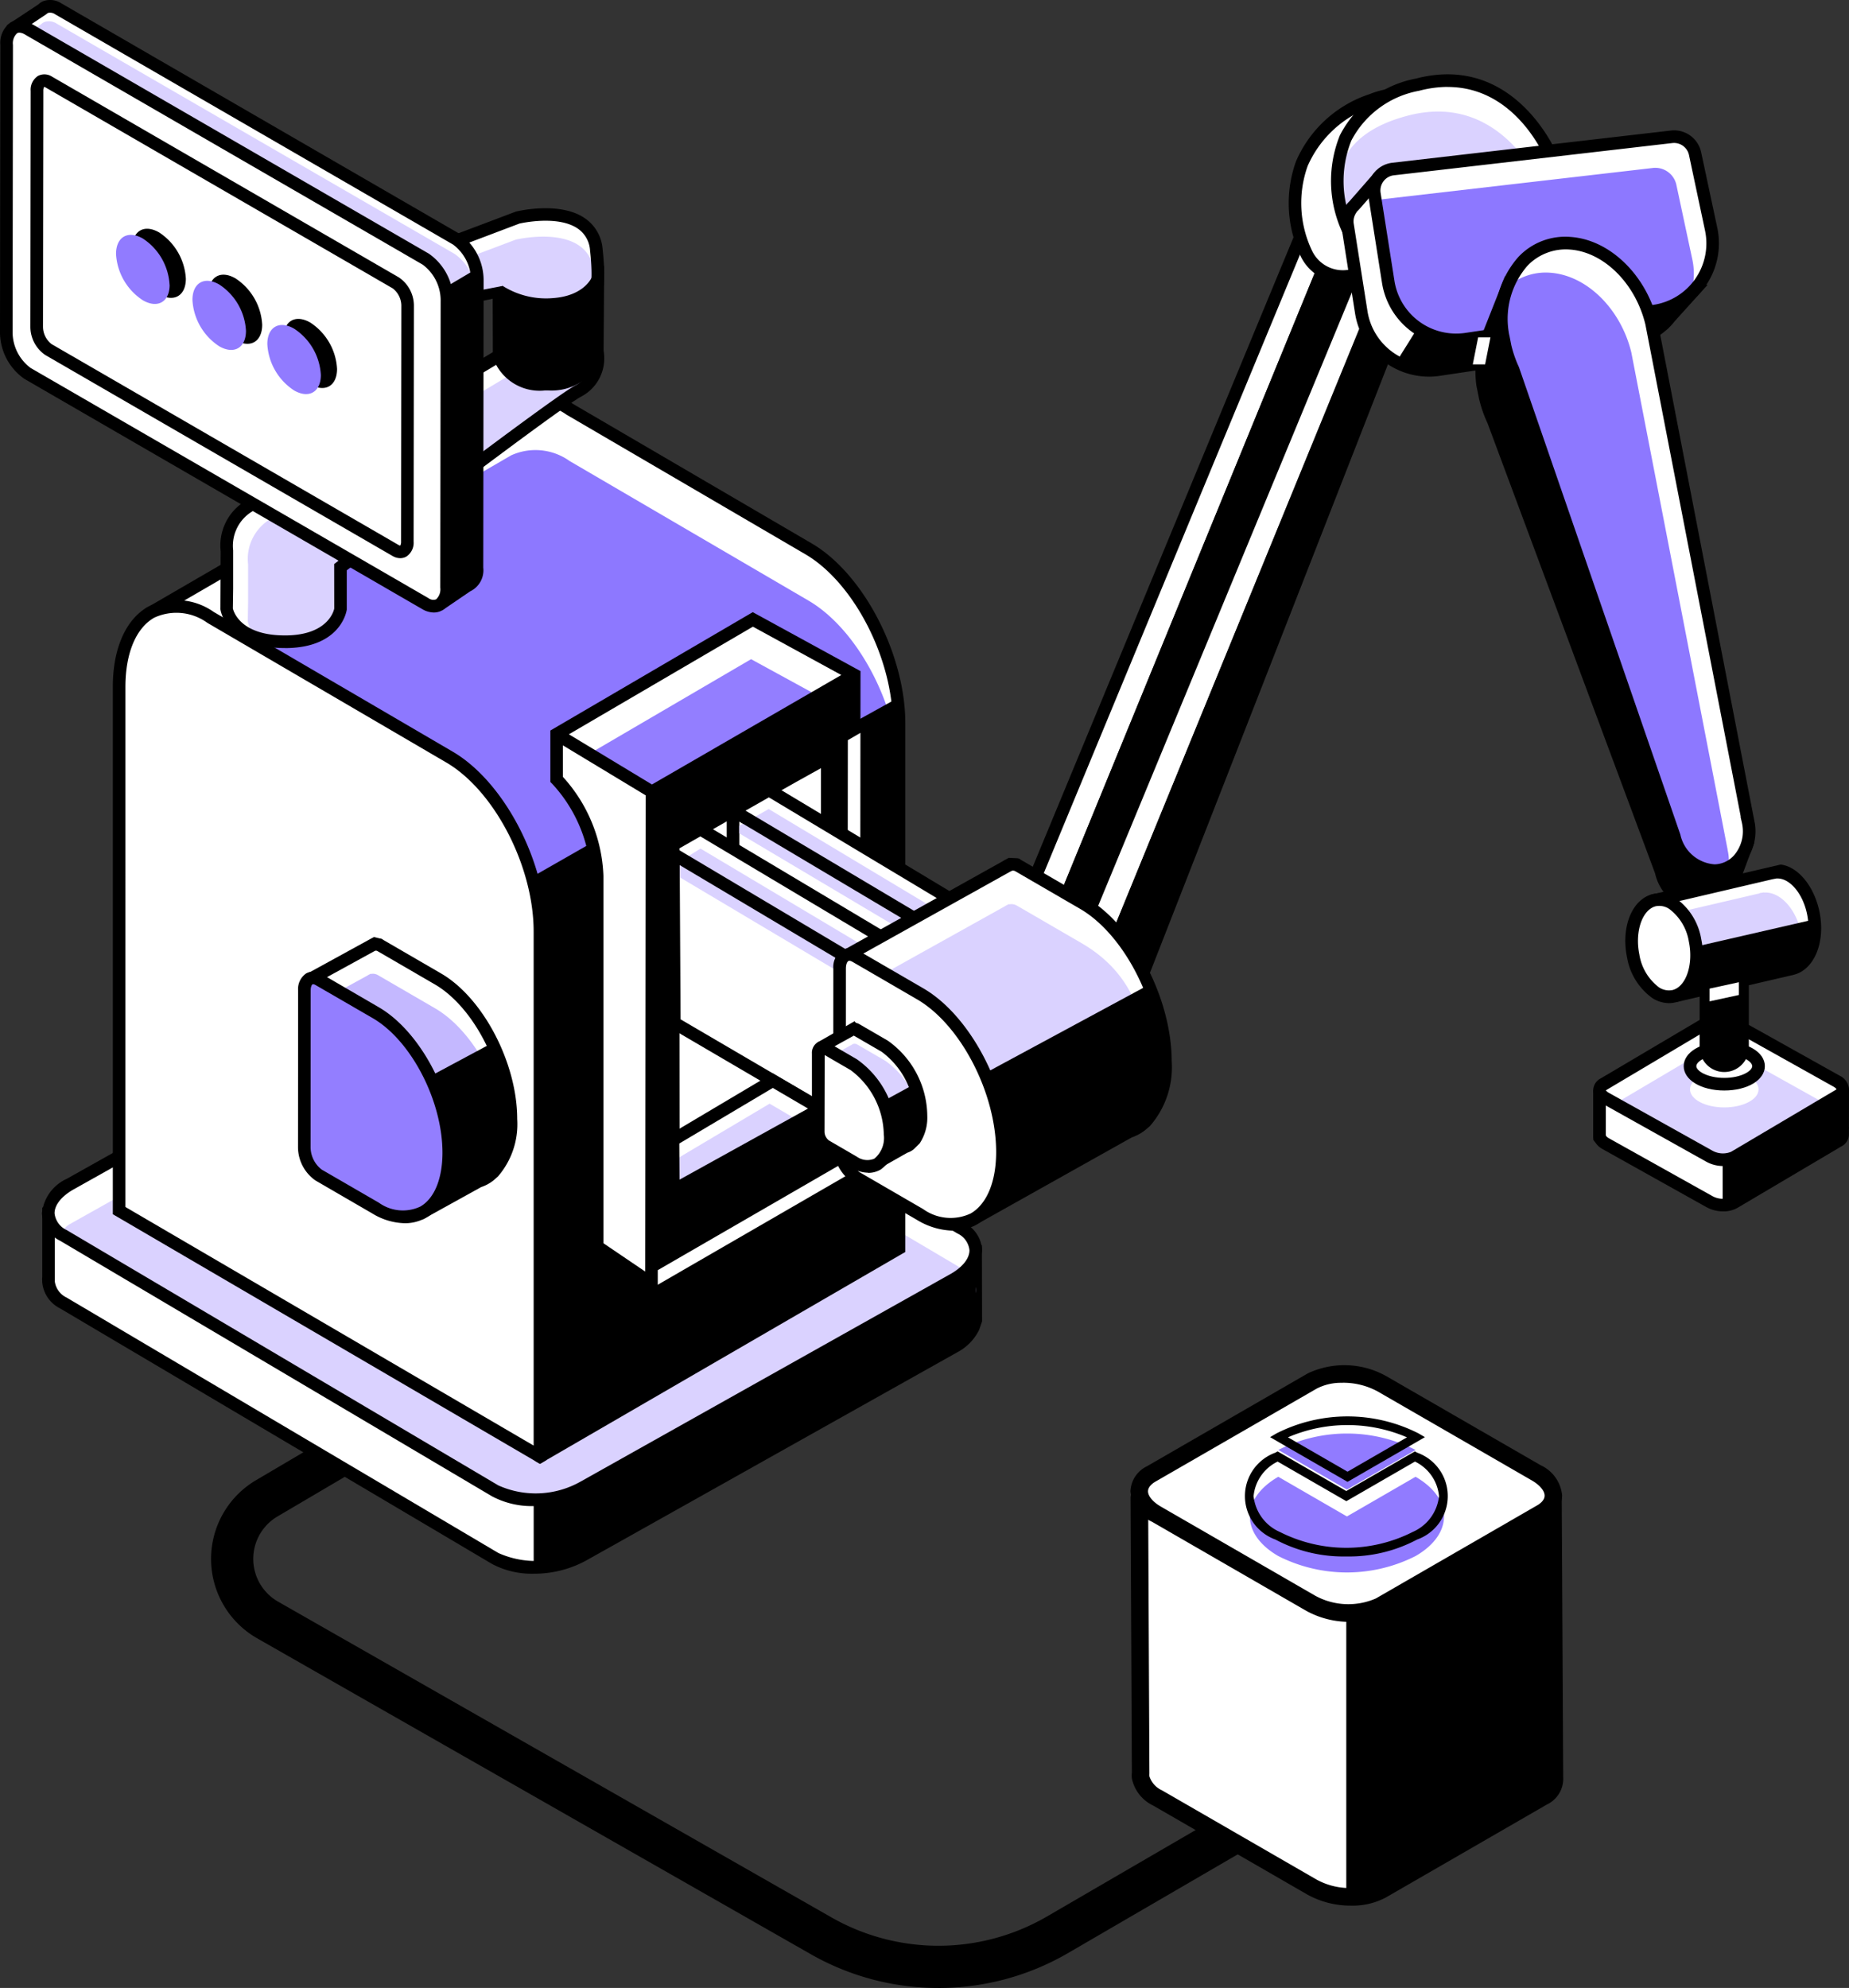 <svg id="Group_2520" data-name="Group 2520" xmlns="http://www.w3.org/2000/svg" xmlns:xlink="http://www.w3.org/1999/xlink" width="116.034" height="124.758" viewBox="0 0 116.034 124.758">
  <rect x="0" y="0" width="116.034" height="124.758" fill="#333333" stroke="none"/>
  <defs>
    <clipPath id="clip-path">
      <rect id="Rectangle_1355" data-name="Rectangle 1355" width="116.034" height="124.758" fill="none"/>
    </clipPath>
  </defs>
  <g id="Group_2519" data-name="Group 2519" transform="translate(0 0)" clip-path="url(#clip-path)">
    <path id="Path_50835" data-name="Path 50835" d="M55.65,103.3a16.133,16.133,0,0,1-8-2.115L12.9,81.357a5.737,5.737,0,0,1-.068-9.926l8.751-5.159,1.346,2.281-8.755,5.157a3.091,3.091,0,0,0,.037,5.345l34.752,19.83a13.553,13.553,0,0,0,13.477-.057l16.268-9.461,1.332,2.287L63.77,101.119a16.156,16.156,0,0,1-8.12,2.182" transform="translate(3.239 21.458)"/>
    <path id="Path_50836" data-name="Path 50836" d="M2.3,64.585a1.4,1.4,0,0,1,0-.224V60.356l5.208.209L26.9,49.682a6.141,6.141,0,0,1,5.541-.229L54.407,62.447l6.075.244.009,4.3v.266l-.078.012a2.6,2.6,0,0,1-1.279,1.42L35.872,81.745a6.141,6.141,0,0,1-5.541.229L3.242,65.947A1.651,1.651,0,0,1,2.3,64.6Z" transform="translate(0.744 15.832)" fill="#fff"/>
    <path id="Path_50837" data-name="Path 50837" d="M32.843,83.027a5.308,5.308,0,0,1-2.614-.613L3.138,66.386A2.049,2.049,0,0,1,2,64.71v-.07a1.093,1.093,0,0,1,.005-.237l0-4.361,5.508.22,19.3-10.826a6.469,6.469,0,0,1,5.932-.228L54.619,62.154l6.353.255.011,4.78-.184.536a3.172,3.172,0,0,1-1.371,1.406L36.162,82.186a6.782,6.782,0,0,1-3.319.841M2.794,60.864V64.7A1.311,1.311,0,0,0,3.538,65.7l27.09,16.027a5.715,5.715,0,0,0,5.144-.232L59.037,68.444a2.26,2.26,0,0,0,1.095-1.187l.06-.2-.007-3.887L54.3,62.884,32.34,49.89a5.8,5.8,0,0,0-5.143.232L7.7,61.062Z" transform="translate(0.647 15.733)"/>
    <path id="Path_50838" data-name="Path 50838" d="M3.245,62.74,30.334,78.766a6.133,6.133,0,0,0,5.541-.229L59.136,65.483c1.64-.949,1.819-2.388.4-3.211L32.448,46.246a6.137,6.137,0,0,0-5.541.229L3.644,59.529c-1.64.95-1.819,2.388-.4,3.211" transform="translate(0.74 14.793)" fill="#fff"/>
    <path id="Path_50839" data-name="Path 50839" d="M6.938,64.451,30.1,78.155a6.494,6.494,0,0,0,5.735.115l23.069-10.9c1.64-.95,1.818-2.388.4-3.211L32.216,48.132a6.137,6.137,0,0,0-5.541.23L3.412,61.415c-1.64.95,2.106,2.213,3.527,3.037" transform="translate(0.973 15.404)" fill="#dad2ff"/>
    <path id="Path_50840" data-name="Path 50840" d="M32.845,79.821a5.31,5.31,0,0,1-2.613-.613L3.144,63.179a2.039,2.039,0,0,1-1.156-1.735,2.676,2.676,0,0,1,1.555-2.159L26.81,46.228A6.468,6.468,0,0,1,32.743,46L59.834,62.03a2.031,2.031,0,0,1,1.152,1.737,2.671,2.671,0,0,1-1.554,2.158L36.166,78.979a6.772,6.772,0,0,1-3.321.842m-2.7-33.634a6.058,6.058,0,0,0-2.944.729L3.934,59.971c-.732.425-1.154.962-1.154,1.472A1.309,1.309,0,0,0,3.541,62.5l0,0L30.632,78.525a5.724,5.724,0,0,0,5.144-.232L59.041,65.237c.731-.425,1.154-.961,1.154-1.471a1.312,1.312,0,0,0-.76-1.055L32.343,46.685a4.488,4.488,0,0,0-2.2-.5" transform="translate(0.644 14.695)"/>
    <path id="Path_50841" data-name="Path 50841" d="M29.8,19.213h0a3.683,3.683,0,0,1,3.666.356L48.46,28.331c3.153,1.843,5.7,6.764,5.682,10.994V72.231L31.606,85.3S13.134,46.311,12.975,45.552s-5.936-13.13-5.936-13.13Z" transform="translate(2.279 6.111)" fill="#fff"/>
    <path id="Path_50842" data-name="Path 50842" d="M29.8,21.669h0a3.683,3.683,0,0,1,3.666.356L48.46,30.787c3.153,1.843,5.7,6.764,5.682,10.994V70.4L30.59,83.945S13.134,48.767,12.975,48.008,7.039,34.878,7.039,34.878Z" transform="translate(2.279 6.906)" fill="#8d78ff"/>
    <path id="Path_50843" data-name="Path 50843" d="M31.692,85.851l-.3-.179-.052-.109c-3.09-6.52-18.5-39.068-18.661-39.836-.135-.58-3.607-8.117-5.907-13.042l.16-.508L29.7,18.96a4.092,4.092,0,0,1,4.052.364l14.993,8.763c3.255,1.9,5.892,6.988,5.878,11.335V72.557l-.2.113ZM7.638,32.68C8.68,34.914,13.3,44.832,13.45,45.565c.283.908,12.061,25.857,18.415,39.271L53.835,72.1V39.42c.013-4.1-2.448-8.875-5.486-10.651L33.356,20.007a3.346,3.346,0,0,0-3.275-.352Z" transform="translate(2.191 6.014)"/>
    <path id="Path_50844" data-name="Path 50844" d="M5.646,66.668,32.057,82.1V49.2c.015-4.229-2.528-9.151-5.682-10.994L11.382,29.44c-3.153-1.843-5.721.093-5.736,4.322Z" transform="translate(1.828 9.306)" fill="#fff"/>
    <path id="Path_50845" data-name="Path 50845" d="M32.548,82.428l-.394.23L5.348,66.992V33.857c.009-2.374.81-4.19,2.2-4.983a4.041,4.041,0,0,1,4.131.32L26.67,37.958c3.258,1.9,5.893,6.988,5.878,11.337ZM6.138,66.538,31.757,81.51V49.294c.016-4.1-2.446-8.877-5.486-10.654L11.28,29.878a3.307,3.307,0,0,0-3.341-.319c-1.136.651-1.792,2.219-1.8,4.3Z" transform="translate(1.732 9.209)"/>
    <path id="Path_50846" data-name="Path 50846" d="M25.3,74.793V79.2l2.907-.833,24.271-13.7.568-.9V59.68l-2.321,2L27.135,74.793Z" transform="translate(8.191 19.323)"/>
    <path id="Path_50847" data-name="Path 50847" d="M25.218,42.1l3.741-2.139.314,1.36.036,23.976L32.717,67.6l12.2-7.053,3.341,2.137v2.718L26.114,78.242l-.394-1.534-.116-32.8Z" transform="translate(8.165 12.937)"/>
    <path id="Path_50848" data-name="Path 50848" d="M40.934,34.377l2.256-1.252.192,2.928v7.72l-3.027-1.816.184-7.316Z" transform="translate(13.066 10.725)"/>
    <path id="Path_50849" data-name="Path 50849" d="M91.084,55.273a.486.486,0,0,0,0-.062V52.432l-1.459.058-5.431-3.035a1.728,1.728,0,0,0-1.551-.065L77.53,52.42l-1.7.068,0,2.862v.074l.021,0a.73.73,0,0,0,.359.4l6.514,3.64a1.726,1.726,0,0,0,1.553.065l6.547-3.876a.461.461,0,0,0,.263-.376Z" transform="translate(24.55 15.941)" fill="#fff"/>
    <path id="Path_50850" data-name="Path 50850" d="M83.69,60.176a2.174,2.174,0,0,1-1.07-.271l-6.512-3.64a1.24,1.24,0,0,1-.428-.385l-.143-.183-.011-.176V52.57l1.983-.443,5.028-2.977a2.1,2.1,0,0,1,1.949.058l5.329,2.98,1.765.327-.005,2.859a.849.849,0,0,1-.458.717l-6.547,3.873a1.761,1.761,0,0,1-.88.212M76.318,55.4l.007.016c.009.034.061.1.177.167l6.509,3.638a1.343,1.343,0,0,0,1.161.065l6.615-3.951V52.939l-1.16.048-.1-.056L84.1,49.894a1.363,1.363,0,0,0-1.16-.065l-5.3,3.082-1.321.053Z" transform="translate(24.454 15.844)"/>
    <path id="Path_50851" data-name="Path 50851" d="M90.821,53.1l-6.549,3.875a1.723,1.723,0,0,1-1.551-.064l-6.514-3.642c-.459-.265-.51-.666-.113-.9L82.643,48.5a1.72,1.72,0,0,1,1.55.064L90.709,52.2c.459.265.508.666.113.9" transform="translate(24.551 15.651)" fill="#fff"/>
    <path id="Path_50852" data-name="Path 50852" d="M90.446,54.408,83.9,58.284c-.4.229.2-.949-.255-1.214l-7.072-3.893,5.7-3.37a1.723,1.723,0,0,1,1.551.064l6.516,3.642c.459.265.508.666.111.9" transform="translate(24.792 16.076)" fill="#dad2ff"/>
    <path id="Path_50853" data-name="Path 50853" d="M83.692,57.621a2.184,2.184,0,0,1-1.071-.273l-6.51-3.64a1.018,1.018,0,0,1-.582-.85.851.851,0,0,1,.466-.733l6.545-3.872a2.1,2.1,0,0,1,1.95.061L91,51.954a1.019,1.019,0,0,1,.582.85.848.848,0,0,1-.463.731l-6.546,3.875a1.772,1.772,0,0,1-.88.212m-.275-8.787a1.007,1.007,0,0,0-.479.1l-6.621,3.937a.662.662,0,0,0,.184.15l6.512,3.639a1.364,1.364,0,0,0,1.164.068l6.546-3.875a.194.194,0,0,0,.073-.062.685.685,0,0,0-.185-.15L84.1,49a1.4,1.4,0,0,0-.68-.167" transform="translate(24.454 15.555)"/>
    <path id="Path_50854" data-name="Path 50854" d="M84.416,50.82c0,.626-.962,1.133-2.15,1.133s-2.15-.507-2.15-1.133.962-1.133,2.15-1.133,2.15.507,2.15,1.133" transform="translate(25.939 16.087)" fill="#fff"/>
    <path id="Path_50855" data-name="Path 50855" d="M84.417,51.921c0,.627-.962,1.133-2.15,1.133s-2.15-.506-2.15-1.133.962-1.133,2.15-1.133,2.15.507,2.15,1.133" transform="translate(25.94 16.444)" fill="#fff"/>
    <path id="Path_50856" data-name="Path 50856" d="M82.364,52.444c-1.452,0-2.546-.658-2.546-1.528s1.093-1.528,2.546-1.528,2.546.655,2.546,1.528-1.093,1.528-2.546,1.528m0-2.265c-1.07,0-1.754.437-1.754.737s.684.737,1.754.737,1.754-.437,1.754-.737-.684-.737-1.754-.737" transform="translate(25.843 15.991)"/>
    <path id="Path_50857" data-name="Path 50857" d="M82.022,52.28h0a1.148,1.148,0,0,1-1.149-1.148v-4.89a1.148,1.148,0,0,1,2.3,0v4.89a1.147,1.147,0,0,1-1.146,1.148" transform="translate(26.184 14.601)"/>
    <path id="Path_50858" data-name="Path 50858" d="M82.119,52.772a1.546,1.546,0,0,1-1.545-1.544v-4.89a1.544,1.544,0,1,1,3.087,0v4.89a1.544,1.544,0,0,1-1.542,1.544m0-7.187a.754.754,0,0,0-.753.753v4.89a.753.753,0,1,0,1.505,0v-4.89a.753.753,0,0,0-.752-.753" transform="translate(26.088 14.504)"/>
    <path id="Path_50859" data-name="Path 50859" d="M30.883,70.183l12.691-7.339.032-30.85L30.915,39.332Z" transform="translate(9.999 10.359)"/>
    <path id="Path_50860" data-name="Path 50860" d="M38.7,29.366l6.361,3.478L32.37,40.183l-5.982-3.615Z" transform="translate(8.544 9.508)" fill="#fff"/>
    <path id="Path_50861" data-name="Path 50861" d="M38.617,31.25l4.371,2.389L32.4,39.573l-.11,2.494L26.3,38.452Z" transform="translate(8.517 10.118)" fill="#937eff"/>
    <path id="Path_50862" data-name="Path 50862" d="M26.388,34.806v2.837A9.478,9.478,0,0,1,28.93,43.7V66.96l3.409,2.311.032-30.851Z" transform="translate(8.544 11.269)" fill="#fff"/>
    <path id="Path_50863" data-name="Path 50863" d="M45.554,32.72l-6.763-3.7-12.7,7.428v3.229l.115.115a9.118,9.118,0,0,1,2.426,5.774V69.043l3.787,2.567,13.1-7.577ZM38.8,29.931l5.548,3.033-11.881,6.87-.792-.478-4.421-2.671ZM29.421,68.624V45.569a9.74,9.74,0,0,0-2.542-6.211V37.38l4.306,2.6.886.535L32.041,70.4ZM44.73,63.576l-11.9,6.881.033-29.934,11.9-6.882Z" transform="translate(8.447 9.397)"/>
    <path id="Path_50864" data-name="Path 50864" d="M43.9,34.742l-.79.459-.028,26.38-11.9,6.881v.915l12.691-7.339Z" transform="translate(10.096 11.249)" fill="#fff"/>
    <path id="Path_50865" data-name="Path 50865" d="M41.586,35.926c-.159,0-9.681,5.457-9.681,5.457l.02,21.683L41.586,57.7Z" transform="translate(10.33 11.632)" fill="#fff"/>
    <path id="Path_50866" data-name="Path 50866" d="M31.626,63.835l-.02-22.584.2-.115c9.615-5.508,9.743-5.508,9.878-5.508h.394v22.4Zm.77-22.127.02,20.783,8.871-4.926V36.672c-1.505.821-5.811,3.274-8.89,5.036" transform="translate(10.233 11.535)"/>
    <path id="Path_50867" data-name="Path 50867" d="M49.588,47.25,34.75,38.423V49l14.838,8.679Z" transform="translate(11.251 12.44)" fill="#fff"/>
    <path id="Path_50868" data-name="Path 50868" d="M50.081,58.481l-15.63-9.139V38.3l.4-.224,15.234,9.056ZM35.243,48.887,49.29,57.1V47.587L35.243,39.229Z" transform="translate(11.154 12.329)"/>
    <path id="Path_50869" data-name="Path 50869" d="M34.75,38.737,37,37.455,51.66,46.247l-2.072,1.317Z" transform="translate(11.251 12.127)" fill="#fff"/>
    <path id="Path_50870" data-name="Path 50870" d="M35.048,39.4l1.843-1.047,14.655,8.791-2.072,1.316L35.048,39.882Z" transform="translate(11.348 12.419)" fill="#dad2ff"/>
    <path id="Path_50871" data-name="Path 50871" d="M49.788,48.141l-.209-.126L34.156,38.84,37.2,37.111l.2.116,15.2,9.121Zm-14.06-9.285L49.775,47.21l1.325-.843L37.191,38.024Z" transform="translate(11.059 12.016)"/>
    <path id="Path_50872" data-name="Path 50872" d="M45.959,55.844l2.072-1.317V44.1l-2.072,1.317Z" transform="translate(14.88 14.277)" fill="#fff"/>
    <path id="Path_50873" data-name="Path 50873" d="M45.661,56.739V45.372l2.861-1.819V54.92Zm.79-10.932V55.3l1.28-.815V44.992Z" transform="translate(14.784 14.101)"/>
    <path id="Path_50874" data-name="Path 50874" d="M46.509,49.164,31.92,40.485l.06,10.6L46.509,59.6Z" transform="translate(10.335 13.108)" fill="#fff"/>
    <path id="Path_50875" data-name="Path 50875" d="M47,60.457l-15.319-8.97-.066-11.53L47,49.108ZM32.472,51.033l13.739,8.043V49.56L32.418,41.354Z" transform="translate(10.237 12.937)"/>
    <path id="Path_50876" data-name="Path 50876" d="M31.925,40.867l-.02-.577,1.721-.985L48.584,48.23l-2.07,1.316Z" transform="translate(10.33 12.726)" fill="#fff"/>
    <path id="Path_50877" data-name="Path 50877" d="M32.226,42.031l0-.991,1.3-.811,14.959,8.925L46.41,50.47Z" transform="translate(10.433 13.025)" fill="#dad2ff"/>
    <path id="Path_50878" data-name="Path 50878" d="M46.618,50.122,46.409,50,31.636,41.209,31.6,40.175l2.129-1.215,15.709,9.371ZM32.411,40.748l14.195,8.446,1.324-.842L33.719,39.875l-1.315.752Z" transform="translate(10.231 12.614)"/>
    <path id="Path_50879" data-name="Path 50879" d="M42.941,57.794l2.072-1.317V46.047l-2.072,1.316Z" transform="translate(13.903 14.909)" fill="#fff"/>
    <path id="Path_50880" data-name="Path 50880" d="M42.642,58.69V47.321L45.5,45.5V56.87Zm.79-10.934V57.25l1.28-.815V46.942Z" transform="translate(13.806 14.733)"/>
    <path id="Path_50881" data-name="Path 50881" d="M38.167,51.23,31.9,54.951l.02,3.16,9.251-5.12Z" transform="translate(10.33 16.587)" fill="#fff"/>
    <path id="Path_50882" data-name="Path 50882" d="M38.015,52.322l-6.263,3.721.221,1.714L39.84,53.39Z" transform="translate(10.281 16.941)" fill="#dad2ff"/>
    <path id="Path_50883" data-name="Path 50883" d="M31.63,58.893,31.6,54.839l6.659-3.955,3.808,2.228Zm.768-3.606.013,2.269,8.062-4.462L38.265,51.8Z" transform="translate(10.232 16.475)"/>
    <path id="Path_50884" data-name="Path 50884" d="M66.768,9.748,48.357,54.2,50.3,55.393,68.438,11.145Z" transform="translate(15.657 3.156)" fill="#fff"/>
    <path id="Path_50885" data-name="Path 50885" d="M50.615,56.132l-2.632-1.614.128-.312L66.73,9.259l2.3,1.927ZM48.972,54.2l1.263.773L68.082,11.421l-1.034-.864Z" transform="translate(15.536 2.998)"/>
    <path id="Path_50886" data-name="Path 50886" d="M70.4,10.546,52.42,56.755l-2.592-1.619L67.961,10.887Z" transform="translate(16.133 3.415)"/>
    <path id="Path_50887" data-name="Path 50887" d="M52.734,57.461l-3.278-2.049L67.8,10.646l3.332-.467Zm-2.291-2.367,1.9,1.19L69.907,11.149l-1.547.216Z" transform="translate(16.012 3.296)"/>
    <path id="Path_50888" data-name="Path 50888" d="M68.913,12.054,50.92,55.553l1.946,1.193,17.716-43.3Z" transform="translate(16.487 3.903)" fill="#fff"/>
    <path id="Path_50889" data-name="Path 50889" d="M53.179,57.483l-2.632-1.61.128-.312,18.2-44,2.3,1.927-.11.267Zm-1.643-1.931,1.263.773,17.429-42.6-1.034-.866Z" transform="translate(16.366 3.744)"/>
    <path id="Path_50890" data-name="Path 50890" d="M72.415,12.052,53.522,60.36l-1.132-3.613L70.524,12.5Z" transform="translate(16.963 3.902)"/>
    <path id="Path_50891" data-name="Path 50891" d="M53.583,61.688l-1.509-4.824.054-.131L70.338,12.3l2.822-.666ZM52.915,56.9l.752,2.4,18.21-46.558-.961.228Z" transform="translate(16.86 3.766)"/>
    <path id="Path_50892" data-name="Path 50892" d="M50.254,41.093a.517.517,0,0,1,.118-.066l.107-.06.011.022a.675.675,0,0,1,.507.086l4.039,2.344c2.855,1.657,5.168,6.1,5.167,9.926a4.976,4.976,0,0,1-1.434,3.941l0,.005-.02.011a2.556,2.556,0,0,1-.8.446l-9.626,5.386L42.96,52.715l-3.006-5.875Z" transform="translate(12.936 13.264)" fill="#fff"/>
    <path id="Path_50893" data-name="Path 50893" d="M50.176,42.983a.467.467,0,0,1,.118-.065l.107-.061.011.023a.675.675,0,0,1,.507.086l4.039,2.344c2.855,1.657,4.157,4.3,4.154,8.12a4.977,4.977,0,0,1-1.434,3.942l0,0-.02.012a2.62,2.62,0,0,1-.8.446l-9.33,4.143-4.652-7.372-3.006-5.874Z" transform="translate(12.911 13.876)" fill="#dad2ff"/>
    <path id="Path_50894" data-name="Path 50894" d="M48.291,63.776l-8.733-17,10.6-5.92a.84.84,0,0,1,.14-.081l.2-.107.522.023c.156.016.155.052.3.138l4.039,2.344c2.959,1.716,5.365,6.322,5.363,10.267A5.591,5.591,0,0,1,59.354,57.5l-.269.232a2.841,2.841,0,0,1-.875.483ZM40.608,47.1l8.01,15.59,9.27-5.185a2.464,2.464,0,0,0,.741-.41l.016-.013a4.616,4.616,0,0,0,1.289-3.635c0-3.695-2.228-7.994-4.969-9.584l-4.04-2.344a.292.292,0,0,0-.224-.042l-.127.064Z" transform="translate(12.808 13.168)"/>
    <path id="Path_50895" data-name="Path 50895" d="M40.811,59.219l4.039,2.344c2.855,1.657,5.172-.1,5.175-3.922s-2.31-8.268-5.165-9.926L40.82,45.371c-.56-.326-1.014.019-1.015.769L39.8,57.274a2.439,2.439,0,0,0,1.013,1.945" transform="translate(12.885 14.65)" fill="#fff"/>
    <path id="Path_50896" data-name="Path 50896" d="M47,62.679A4.541,4.541,0,0,1,44.749,62l-4.041-2.344A2.837,2.837,0,0,1,39.5,57.369l.007-11.133a1.282,1.282,0,0,1,.551-1.166,1.034,1.034,0,0,1,1.056.056l4.04,2.346c2.959,1.716,5.365,6.322,5.364,10.267,0,2.159-.729,3.815-2,4.545a3.02,3.02,0,0,1-1.518.4m-5.9-3.705,4.04,2.344a2.955,2.955,0,0,0,2.984.278c1.014-.584,1.6-1.991,1.6-3.859,0-3.695-2.228-7.994-4.969-9.584l-4.04-2.346c-.053-.032-.185-.1-.265-.053s-.155.21-.155.482L40.29,57.37a2.077,2.077,0,0,0,.814,1.6" transform="translate(12.789 14.553)"/>
    <path id="Path_50897" data-name="Path 50897" d="M40.813,48.836a.248.248,0,0,1,.052-.029l.048-.026.005.009a.306.306,0,0,1,.222.038l1.782,1.034a5.494,5.494,0,0,1,2.28,4.379,2.2,2.2,0,0,1-.633,1.738v0l-.009.005a1.162,1.162,0,0,1-.351.2l-1.851,1.035L40.293,53l-1.385-3.1Z" transform="translate(12.597 15.794)" fill="#fff"/>
    <path id="Path_50898" data-name="Path 50898" d="M40.855,49.535a.247.247,0,0,1,.052-.029l.048-.026.005.009a.305.305,0,0,1,.222.038l1.782,1.035a5.489,5.489,0,0,1,2.28,4.378c0,.817-1.367-.228-1.758.094a1.2,1.2,0,0,1-.36.2l-1.851,1.035-.94-2.573L38.95,50.6Z" transform="translate(12.611 16.02)" fill="#dad2ff"/>
    <path id="Path_50899" data-name="Path 50899" d="M42.235,57.887l-2.25-4.595L38.76,49.739l2.319-1.325.081.1a.722.722,0,0,1,.225.087l1.783,1.034a5.846,5.846,0,0,1,2.475,4.719,2.93,2.93,0,0,1-.481,1.729l-.371.365a1.234,1.234,0,0,1-.408.221Zm-2.771-7.7L40.7,52.957l1.876,3.83,1.485-.83a1.07,1.07,0,0,0,.3-.159l.005,0a1.872,1.872,0,0,0,.49-1.435,5.144,5.144,0,0,0-2.082-4.036l-1.738-1.007.019-.016-.023.013Z" transform="translate(12.549 15.675)"/>
    <path id="Path_50900" data-name="Path 50900" d="M39.236,55.814l1.782,1.034c1.259.731,2.282-.044,2.282-1.73a5.492,5.492,0,0,0-2.278-4.378L39.24,49.705c-.246-.143-.447.009-.447.34l0,4.911a1.077,1.077,0,0,0,.446.858" transform="translate(12.559 16.076)" fill="#fff"/>
    <path id="Path_50901" data-name="Path 50901" d="M42.024,57.617a2.22,2.22,0,0,1-1.108-.331l-1.783-1.034a1.474,1.474,0,0,1-.642-1.2l0-4.911a.777.777,0,0,1,.353-.706.681.681,0,0,1,.69.026L41.315,50.5a5.843,5.843,0,0,1,2.478,4.719,2.418,2.418,0,0,1-.99,2.2,1.557,1.557,0,0,1-.778.207m-2.491-2.048,1.78,1.035a1.13,1.13,0,0,0,1.093.122A1.685,1.685,0,0,0,43,55.215a5.141,5.141,0,0,0-2.082-4.038l-1.627-.944-.011,4.819a.7.7,0,0,0,.252.518" transform="translate(12.462 15.979)"/>
    <path id="Path_50902" data-name="Path 50902" d="M74.892,10.073s-1.947-7.159-5.237-5.895c-1.607.616-1.962.214-3.439.8C60.4,7.266,61,12.3,62.112,14.613a2.533,2.533,0,0,0,3.409,1.174l9.768-4.846Z" transform="translate(19.874 1.305)" fill="#fff"/>
    <path id="Path_50903" data-name="Path 50903" d="M64.495,16.544a2.939,2.939,0,0,1-2.644-1.663,7.747,7.747,0,0,1-.3-5.96A7.617,7.617,0,0,1,66.167,4.7,5.843,5.843,0,0,1,67.922,4.3a5.7,5.7,0,0,0,1.686-.391,2.465,2.465,0,0,1,2.064.109c2.28,1.157,3.56,5.562,3.688,6.021l.543,1.186L65.792,16.238a2.909,2.909,0,0,1-1.3.306m6.03-12.025a1.774,1.774,0,0,0-.631.124A6.519,6.519,0,0,1,68,5.083a5.126,5.126,0,0,0-1.547.356A6.866,6.866,0,0,0,62.284,9.21a6.923,6.923,0,0,0,.281,5.328,2.141,2.141,0,0,0,2.877.993l9.424-4.678-.259-.578c-.012-.045-1.251-4.519-3.292-5.553a1.71,1.71,0,0,0-.789-.2" transform="translate(19.778 1.208)"/>
    <path id="Path_50904" data-name="Path 50904" d="M76.918,8.777s-2.441-6.28-8.491-4.7c-6.129,1.6-5.4,6.929-4.289,9.239l1.115,2.314L77.315,9.645Z" transform="translate(20.523 1.238)" fill="#fff"/>
    <path id="Path_50905" data-name="Path 50905" d="M76.324,10.244s-2.442-6.281-8.491-4.7c-6.129,1.6-4.526,6.386-3.411,8.7s1.69,2.134,1.69,2.134l10.609-5.263Z" transform="translate(20.516 1.712)" fill="#dad2ff"/>
    <path id="Path_50906" data-name="Path 50906" d="M65.168,16.258,63.88,13.585a7.666,7.666,0,0,1-.224-6.231,6.755,6.755,0,0,1,4.767-3.562c6.191-1.619,8.818,4.593,8.954,4.926l.553,1.209ZM70.425,4.313a7.11,7.11,0,0,0-1.8.244,6.006,6.006,0,0,0-4.251,3.129,6.837,6.837,0,0,0,.22,5.556l.939,1.953L76.893,9.558l-.248-.541c-.083-.214-1.9-4.7-6.22-4.7" transform="translate(20.427 1.141)"/>
    <path id="Path_50907" data-name="Path 50907" d="M64.07,10.623l-.007-.019.036-.041a1.306,1.306,0,0,1,.187-.214l1.5-1.714s1,.6,1.663,1.042L82.529,7.933A1.354,1.354,0,0,1,84.006,9l1.006,4.71a4.309,4.309,0,0,1,.013,1.706l.687.146-1.594,1.767a4.585,4.585,0,0,1-.4.446l-.05.054h-.021a4.236,4.236,0,0,1-2.195,1.038L69.613,20.631a4.289,4.289,0,0,1-4.864-3.586l-.868-5.532a1.329,1.329,0,0,1,.189-.89" transform="translate(20.678 2.566)" fill="#fff"/>
    <path id="Path_50908" data-name="Path 50908" d="M69.084,21.169A4.706,4.706,0,0,1,64.456,17.2l-.87-5.532a1.684,1.684,0,0,1,.148-.98l-.026-.073.15-.173a2.1,2.1,0,0,1,.245-.278l1.7-1.945.283.171s.892.536,1.557.97L82.58,7.638a1.743,1.743,0,0,1,1.909,1.373L85.5,13.722a4.61,4.61,0,0,1,.071,1.479l1,.212-2.054,2.276a4.466,4.466,0,0,1-.426.471l-.12.1A4.651,4.651,0,0,1,81.6,19.353L69.769,21.118a4.634,4.634,0,0,1-.684.052M64.561,10.828l-.054.091a.939.939,0,0,0-.139.627l.87,5.531a3.923,3.923,0,0,0,4.413,3.259l11.836-1.766a3.236,3.236,0,0,0,1.845-.819l-.143-.5c.111-.111.62.045.717-.077l1.15-1.275-.394-.085.07-.379a3.89,3.89,0,0,0-.011-1.55l-1-4.71a.955.955,0,0,0-1.046-.755L67.45,10.181l-.12-.078c-.441-.293-1.025-.653-1.367-.862L64.68,10.706c-.048.048-.086.085-.119.122" transform="translate(20.581 2.469)"/>
    <path id="Path_50909" data-name="Path 50909" d="M83.808,6.488,66.341,8.507a1.358,1.358,0,0,0-1.181,1.561l.868,5.532a4.288,4.288,0,0,0,4.864,3.586l11.837-1.765a4.3,4.3,0,0,0,3.562-5.157L85.285,7.552a1.354,1.354,0,0,0-1.477-1.064" transform="translate(21.092 2.098)" fill="#fff"/>
    <path id="Path_50910" data-name="Path 50910" d="M84.99,15.883A4.25,4.25,0,0,0,85.1,13.74L84.093,9.03a1.351,1.351,0,0,0-1.477-1.064L65.2,9.979l.815,5.187a4.288,4.288,0,0,0,4.864,3.586l11.836-1.763a4.255,4.255,0,0,0,2.28-1.105" transform="translate(21.109 2.576)" fill="#8d78ff"/>
    <path id="Path_50911" data-name="Path 50911" d="M70.362,19.725a4.7,4.7,0,0,1-4.627-3.967l-.87-5.531A1.741,1.741,0,0,1,65.2,8.89a1.724,1.724,0,0,1,1.19-.678l17.466-2.02a1.737,1.737,0,0,1,1.909,1.377l1.006,4.71a4.691,4.691,0,0,1-3.889,5.63L71.047,19.675a4.623,4.623,0,0,1-.686.05M83.949,6.977,66.483,9a.945.945,0,0,0-.653.372.958.958,0,0,0-.184.733l.87,5.532a3.92,3.92,0,0,0,4.413,3.259l11.839-1.766A3.9,3.9,0,0,0,86,12.443l-1-4.71a.959.959,0,0,0-1.047-.756" transform="translate(20.994 2.001)"/>
    <path id="Path_50912" data-name="Path 50912" d="M70.631,16.644h0l1.107-2.794.363.826a3.665,3.665,0,0,1,2.436-.7c2.352.156,4.466,2.323,5.114,5.009h0L84.1,41.954l2.829,6.431-.849,2.277a2.659,2.659,0,0,1-.113.291l-.058.151h0a2.142,2.142,0,0,1-1.873,1.252,2.708,2.708,0,0,1-2.532-2.13h0L70.977,21.93a7.408,7.408,0,0,1-.522-1.508l-.107-.31.046-.007c-.034-.184-.086-.365-.107-.555a6.169,6.169,0,0,1,.344-2.907" transform="translate(22.743 4.484)"/>
    <path id="Path_50913" data-name="Path 50913" d="M84.083,53a3.117,3.117,0,0,1-2.866-2.424L70.7,22.319a7.631,7.631,0,0,1-.535-1.557l-.152-.755C70,19.953,70,19.9,69.99,19.843a6.6,6.6,0,0,1,.369-3.092h0l1.454-3.675.559,1.267a3.944,3.944,0,0,1,2.286-.508c2.383.159,4.609,2.242,5.392,5.009h.022l.065.319,4.445,22.966,2.869,6.494-.9,2.426a2.542,2.542,0,0,1-.1.258l-.078.191A2.542,2.542,0,0,1,84.141,53ZM70.946,20.624a7.168,7.168,0,0,0,.483,1.385l10.54,28.33a2.377,2.377,0,0,0,2.154,1.87,1.751,1.751,0,0,0,1.528-1.033l.046-.119a2.449,2.449,0,0,0,.1-.255l.8-2.156-2.764-6.284L79.362,19.328c-.622-2.585-2.624-4.563-4.756-4.707a3.339,3.339,0,0,0-2.175.622l-.4.29-.18-.412L71.1,17.038a5.8,5.8,0,0,0-.319,2.72,3.251,3.251,0,0,0,.06.32Z" transform="translate(22.647 4.233)"/>
    <path id="Path_50914" data-name="Path 50914" d="M71.292,17.664l.046-.005c-.036-.185-.087-.365-.109-.555-.356-3.237,1.558-5.752,4.249-5.573,2.354.155,4.468,2.323,5.114,5.009h0l6.042,31.2h0a3.168,3.168,0,0,1,.073.437,2.367,2.367,0,0,1-2.146,2.727,2.707,2.707,0,0,1-2.532-2.129h0l-10.11-29.3a7.387,7.387,0,0,1-.52-1.509Z" transform="translate(23.048 3.731)" fill="#fff"/>
    <path id="Path_50915" data-name="Path 50915" d="M85.377,49.14l-6.042-31.2h0c-.646-2.686-2.76-4.853-5.112-5.009a3.654,3.654,0,0,0-2.808,1.025,6.3,6.3,0,0,0-.212,2.481c.02.189.071.369.107.555l-.046.005.107.31a7.469,7.469,0,0,0,.52,1.509L82,48.109h0a2.707,2.707,0,0,0,2.532,2.129A2.032,2.032,0,0,0,85.444,50a3.007,3.007,0,0,0,0-.424,3.207,3.207,0,0,0-.073-.437Z" transform="translate(23.04 4.183)" fill="#8d78ff"/>
    <path id="Path_50916" data-name="Path 50916" d="M84.611,51.4a3.119,3.119,0,0,1-2.867-2.421L71.641,19.71a7.8,7.8,0,0,1-.531-1.547l-.15-.741c-.011-.058-.02-.115-.026-.175A5.871,5.871,0,0,1,72.327,12.5,4.032,4.032,0,0,1,75.6,11.236c2.383.158,4.608,2.242,5.39,5.007h.022l.065.319,6.1,31.5h0c.009.06.017.122.022.185a3.1,3.1,0,0,1-.743,2.323,2.473,2.473,0,0,1-1.788.83ZM71.888,18.023a7.3,7.3,0,0,0,.483,1.389L82.5,48.747a2.369,2.369,0,0,0,2.15,1.863,1.683,1.683,0,0,0,1.219-.569,2.31,2.31,0,0,0,.543-1.73,2.56,2.56,0,0,0-.066-.38l-.069-.3.013-.007-5.985-30.89c-.622-2.585-2.622-4.566-4.755-4.707A3.321,3.321,0,0,0,72.9,13.049a5.088,5.088,0,0,0-1.179,4.11,2.944,2.944,0,0,0,.061.319Z" transform="translate(22.952 3.633)"/>
    <path id="Path_50917" data-name="Path 50917" d="M85.7,41.411c.029-.009.056-.028.086-.036a.847.847,0,0,1,.115-.011l.1-.024v.013c1-.077,2.023.993,2.344,2.543.344,1.664-.245,3.233-1.316,3.5l-7.418,1.731-1.029-6.06Z" transform="translate(25.444 13.385)" fill="#fff"/>
    <path id="Path_50918" data-name="Path 50918" d="M85.129,42.375c.029-.009.056-.028.086-.036a.847.847,0,0,1,.115-.011l.1-.025,0,.015c1-.077,2.021.993,2.343,2.543.344,1.664-.642,1.82-1.713,2.09l-7.215,1.317-.835-4.232Z" transform="translate(25.259 13.697)" fill="#dad2ff"/>
    <path id="Path_50919" data-name="Path 50919" d="M79.32,49.223l-1.078-6.336,8.17-1.9c1.1.131,2.1,1.365,2.433,2.949.393,1.9-.312,3.64-1.606,3.966L79.9,49.612a.482.482,0,0,1-.585-.389m-.172-5.733.9,5.278,7.008-1.636c.845-.213,1.314-1.606,1.018-3.038C87.808,42.821,87,41.86,86.219,41.86a.654.654,0,0,0-.073,0l-.249.048Z" transform="translate(25.333 13.27)"/>
    <path id="Path_50920" data-name="Path 50920" d="M77.449,46.189c.344,1.664,1.493,2.793,2.564,2.523s1.661-1.84,1.316-3.5-1.492-2.794-2.564-2.523-1.66,1.839-1.316,3.5" transform="translate(25.044 13.808)" fill="#fff"/>
    <path id="Path_50921" data-name="Path 50921" d="M79.788,49.243a1.966,1.966,0,0,1-1.043-.319,3.961,3.961,0,0,1-1.587-2.559c-.392-1.9.314-3.64,1.608-3.965a1.839,1.839,0,0,1,1.464.266,3.951,3.951,0,0,1,1.585,2.559c.392,1.9-.314,3.64-1.606,3.965a1.691,1.691,0,0,1-.421.053M77.933,46.2a3.213,3.213,0,0,0,1.231,2.052,1.133,1.133,0,0,0,.85.169c.851-.213,1.321-1.608,1.025-3.038a3.2,3.2,0,0,0-1.228-2.049,1.118,1.118,0,0,0-.85-.172c-.854.214-1.324,1.608-1.027,3.038" transform="translate(24.946 13.711)"/>
    <path id="Path_50922" data-name="Path 50922" d="M10.76,31.515V29.177a2.915,2.915,0,0,1,1.3-2.783c1.574-.981,16.072-9.665,16.072-9.665h5.884a2.322,2.322,0,0,1-1.191,2.381c-1.471.77-14.936,11.064-14.936,11.064v2.661s-.316,1.986-3.4,2.02c-3.454.04-3.75-2.089-3.75-2.089Z" transform="translate(3.478 5.417)" fill="#fff"/>
    <path id="Path_50923" data-name="Path 50923" d="M29.138,17.353s-14.5,8.684-16.072,9.664a2.917,2.917,0,0,0-1.3,2.784v2.338l-.019,1.251a2.179,2.179,0,0,0,.532,1,5.674,5.674,0,0,0,1.884.269c3.082-.036,3.4-2.02,3.4-2.02V29.975S31.024,19.68,32.5,18.91a2.154,2.154,0,0,0,1.16-1.557Z" transform="translate(3.803 5.619)" fill="#dad2ff"/>
    <path id="Path_50924" data-name="Path 50924" d="M14.5,35.348c-3.666,0-4.034-2.33-4.048-2.43l.015-3.643a3.265,3.265,0,0,1,1.491-3.119c1.558-.972,15.933-9.58,16.076-9.668l.094-.056H34.45l.057.327a2.7,2.7,0,0,1-1.4,2.8c-1.128.59-10.033,7.324-14.726,10.911v2.465c-.021.156-.412,2.376-3.789,2.415ZM28.343,17.223c-1.252.751-14.486,8.676-15.973,9.6a2.524,2.524,0,0,0-1.121,2.391l0,2.4-.017,1.252c.008.009.314,1.689,3.262,1.689h.089c2.718-.03,3.008-1.669,3.012-1.686l-.005-2.794.156-.118c.549-.421,13.509-10.324,14.994-11.1a1.844,1.844,0,0,0,1-1.634Z" transform="translate(3.381 5.321)"/>
    <path id="Path_50925" data-name="Path 50925" d="M16.424,14.425l10.765-4.068s4.578-1.1,4.918,2.033-.165,4.145-2.544,4.154C26.34,16.555,26,14.97,26,14.97l-7.625,1.585Z" transform="translate(5.318 3.293)" fill="#fff"/>
    <path id="Path_50926" data-name="Path 50926" d="M16.315,15.475,27.08,11.407S31.658,10.3,32,13.44s-.164,4.145-2.543,4.154a3.413,3.413,0,0,1-3.622-2.777L18.264,17.6Z" transform="translate(5.282 3.633)" fill="#dad2ff"/>
    <path id="Path_50927" data-name="Path 50927" d="M18.4,17.084l-2.494-2.726,11.312-4.273c.159-.042,2.81-.665,4.366.436a2.578,2.578,0,0,1,1.084,1.923c.185,1.721.165,3.027-.536,3.808a3.013,3.013,0,0,1-2.4.784H29.7c-2.539,0-3.451-.968-3.763-1.517Zm8-2.335.151.234c0,.005.365,1.262,3.147,1.262h.03a2.346,2.346,0,0,0,1.815-.519c.426-.477.528-1.432.336-3.2a1.791,1.791,0,0,0-.749-1.362c-1.269-.894-3.658-.334-3.681-.33L17.277,14.685l1.4,1.534Z" transform="translate(5.15 3.196)"/>
    <path id="Path_50928" data-name="Path 50928" d="M23.656,13.976V18.04s.463,1.89,3.066,1.782a3.113,3.113,0,0,0,3.116-1.961l.021-4.623s-.53,1.419-2.788,1.577a5.43,5.43,0,0,1-3.415-.839" transform="translate(7.659 4.287)"/>
    <path id="Path_50929" data-name="Path 50929" d="M26.6,20.429a3.1,3.1,0,0,1-3.234-2.086l-.011-4.269.63-.208a5.1,5.1,0,0,0,3.152.764c1.951-.138,2.428-1.276,2.446-1.324l.772-.711-.041,5.581a3.487,3.487,0,0,1-3.483,2.249c-.079,0-.156,0-.232,0m-2.454-2.18a2.369,2.369,0,0,0,2.456,1.39c.065,0,.13,0,.2-.005a2.787,2.787,0,0,0,2.74-1.627l.015-3.435a4.065,4.065,0,0,1-2.359.845,6.107,6.107,0,0,1-3.047-.552Z" transform="translate(7.563 4.078)"/>
    <path id="Path_50930" data-name="Path 50930" d="M28.385,14.911,3.409.456A.9.9,0,0,0,2.644.34.7.7,0,0,0,2.406.5L.75,1.594,2.079,3.423l-.02,16.109A3.182,3.182,0,0,0,3.384,22.07L24.509,34.3l2.633,3.624,1.982-1.28c.34-.123.564-.52.565-1.117l.021-18.076a3.177,3.177,0,0,0-1.325-2.538" transform="translate(0.243 0.097)" fill="#fff"/>
    <path id="Path_50931" data-name="Path 50931" d="M28.323,15.619,3.347,1.164a.9.9,0,0,0-.765-.115.7.7,0,0,0-.238.158L.688,2.3,2.017,4.131,2,20.24a3.187,3.187,0,0,0,1.325,2.539L24.447,35.006l2.5,2.219,1.98-1.279c.342-.124.727.257.728-.342l-.009-17.447a3.179,3.179,0,0,0-1.325-2.538" transform="translate(0.223 0.326)" fill="#dad2ff"/>
    <path id="Path_50932" data-name="Path 50932" d="M27.655,38.3l-3.278-3.6L3.324,22.509A3.569,3.569,0,0,1,1.8,19.629l.02-15.981-1.5-2.06,2-1.324a.843.843,0,0,1,.315-.2A1.287,1.287,0,0,1,3.748.212L28.721,14.666a3.571,3.571,0,0,1,1.522,2.881l-.021,18.075a1.468,1.468,0,0,1-.826,1.491ZM1.45,1.791l1.162,1.6-.02,16.236A2.788,2.788,0,0,0,3.72,21.824L24.967,34.161l2.415,3.323,1.665-1.076c.267-.109.384-.394.385-.788l.021-18.073a2.806,2.806,0,0,0-1.128-2.2L3.351.895A.546.546,0,0,0,2.918.809a.33.33,0,0,0-.1.071Z" transform="translate(0.106 0)"/>
    <path id="Path_50933" data-name="Path 50933" d="M26.6,37.48,1.624,23.024A3.182,3.182,0,0,1,.3,20.485L.321,2.41c0-.978.6-1.426,1.329-1L26.625,15.864A3.179,3.179,0,0,1,27.95,18.4l-.021,18.075c0,.978-.6,1.426-1.329,1" transform="translate(0.097 0.404)" fill="#fff"/>
    <path id="Path_50934" data-name="Path 50934" d="M27.225,38.132a1.46,1.46,0,0,1-.727-.213L1.523,23.465A3.578,3.578,0,0,1,0,20.583L.022,2.508A1.559,1.559,0,0,1,.681,1.092a1.228,1.228,0,0,1,1.263.071L26.921,15.618A3.575,3.575,0,0,1,28.443,18.5L28.42,36.574a1.555,1.555,0,0,1-.658,1.416,1.067,1.067,0,0,1-.537.142M1.218,1.742a.281.281,0,0,0-.144.036.853.853,0,0,0-.262.731L.791,20.583a2.808,2.808,0,0,0,1.128,2.2L26.894,37.234a.5.5,0,0,0,.474.071.853.853,0,0,0,.262-.731L27.653,18.5a2.8,2.8,0,0,0-1.129-2.2L1.549,1.849a.71.71,0,0,0-.331-.107" transform="translate(0 0.307)"/>
    <path id="Path_50935" data-name="Path 50935" d="M24.259,33.307,2.477,20.7a1.773,1.773,0,0,1-.737-1.412L1.757,4.47c0-.545.332-.794.74-.557l21.781,12.6a1.774,1.774,0,0,1,.737,1.414L25,32.749c0,.547-.332.794-.74.559" transform="translate(0.563 1.238)" fill="#fff"/>
    <path id="Path_50936" data-name="Path 50936" d="M24.65,33.888a.964.964,0,0,1-.492-.143L2.376,21.139a2.149,2.149,0,0,1-.936-1.755L1.459,4.566a1.033,1.033,0,0,1,.453-.939.868.868,0,0,1,.88.038L24.573,16.273a2.146,2.146,0,0,1,.935,1.758L25.49,32.847a1.036,1.036,0,0,1-.455.941.768.768,0,0,1-.385.1M2.3,4.314h0a.536.536,0,0,0-.048.252L2.232,19.384a1.39,1.39,0,0,0,.54,1.071L24.553,33.064a.216.216,0,0,0,.1.034.493.493,0,0,0,.05-.253l.017-14.816a1.386,1.386,0,0,0-.54-1.072L2.4,4.351a.222.222,0,0,0-.1-.037" transform="translate(0.466 1.141)"/>
    <path id="Path_50937" data-name="Path 50937" d="M18.535,44.879a.469.469,0,0,1,.1-.058l.1-.053.011.02a.6.6,0,0,1,.449.075L22.77,46.94c2.528,1.468,4.576,5.4,4.575,8.79a4.409,4.409,0,0,1-1.269,3.491l0,0-.019.011a2.308,2.308,0,0,1-.706.394l-3.376,1.857-4.752-9.228-2.662-5.2Z" transform="translate(4.715 14.495)" fill="#fff"/>
    <path id="Path_50938" data-name="Path 50938" d="M18.4,46.27a.45.45,0,0,1,.1-.058l.094-.053.011.019a.608.608,0,0,1,.449.077l3.577,2.077c2.528,1.468,4.576,5.4,4.575,8.79,0,1.64-1.287,1.315-2.07,1.961a2.4,2.4,0,0,1-.721.409L21.04,61.348l-3.951-7.7-2.662-5.2Z" transform="translate(4.671 14.945)" fill="#c4b8ff"/>
    <path id="Path_50939" data-name="Path 50939" d="M21.882,62.142l-7.449-14.5a.735.735,0,0,1,.3-.98l4.084-2.24.376.089c.139.015.136.046.267.123l3.576,2.076c2.634,1.529,4.775,5.625,4.774,9.131A5.014,5.014,0,0,1,26.6,59.45l-.265.234a2.526,2.526,0,0,1-.786.43ZM15.16,47.331l7.053,13.726,3.021-1.663a2.1,2.1,0,0,0,.629-.343l.03-.025a4.053,4.053,0,0,0,1.125-3.185c0-3.255-1.962-7.045-4.379-8.448l-3.576-2.076a.2.2,0,0,0-.169-.032l-.1.052Z" transform="translate(4.647 14.383)"/>
    <path id="Path_50940" data-name="Path 50940" d="M15.323,58.731,18.9,60.807c2.528,1.468,4.582-.086,4.583-3.474s-2.047-7.322-4.575-8.79l-3.577-2.076c-.5-.289-.9.017-.9.68l-.005,9.861a2.159,2.159,0,0,0,.9,1.722" transform="translate(4.671 15.01)" fill="#937eff"/>
    <path id="Path_50941" data-name="Path 50941" d="M20.819,61.852a4.065,4.065,0,0,1-2.02-.606l-3.577-2.077h0a2.561,2.561,0,0,1-1.095-2.065l.007-9.861a1.177,1.177,0,0,1,.511-1.071.962.962,0,0,1,.981.048L19.2,48.3c2.634,1.529,4.775,5.625,4.774,9.131,0,1.929-.655,3.411-1.79,4.065a2.7,2.7,0,0,1-1.367.357m-5.748-15a.064.064,0,0,0-.033.008c-.045.026-.114.15-.114.388l-.005,9.858a1.787,1.787,0,0,0,.7,1.381h0L19.2,60.563a2.579,2.579,0,0,0,2.6.246c.883-.508,1.391-1.741,1.393-3.38,0-3.255-1.962-7.045-4.379-8.448L15.23,46.906a.363.363,0,0,0-.159-.054" transform="translate(4.574 14.913)"/>
    <path id="Path_50942" data-name="Path 50942" d="M81.664,55.891v3.051l.931-.261,7-4.7-.5-1.984Z" transform="translate(26.441 16.834)"/>
    <path id="Path_50943" data-name="Path 50943" d="M80.587,45.289,87.935,43.6l-.2,2.121-.763.949-7.151,1.6.714-1.5Z" transform="translate(25.843 14.115)"/>
    <path id="Path_50944" data-name="Path 50944" d="M81.046,47.766v-.8l1.839-.4v.8Z" transform="translate(26.24 15.075)" fill="#fff"/>
    <path id="Path_50945" data-name="Path 50945" d="M66.132,17.823l1.442-2.306,1.827.79,2.194-.347-.371,1.863-2.344.349H67.324Z" transform="translate(21.412 5.024)"/>
    <path id="Path_50946" data-name="Path 50946" d="M70.593,17.689h-.774l.336-1.694h.773Z" transform="translate(22.605 5.179)" fill="#fff"/>
    <path id="Path_50947" data-name="Path 50947" d="M41.9,52.448l1.938-1.062.477,1.806-.33,1.427-1.295,1.206-.5.049-.066-2.734Z" transform="translate(13.566 16.638)"/>
    <path id="Path_50948" data-name="Path 50948" d="M46.687,52.241l10.284-5.551.784,2.44.383,2.583-.511,2.322-.741,1.116-9.993,5.713.735-1.558.066-2.833-.609-3.225Z" transform="translate(15.116 15.117)"/>
    <path id="Path_50949" data-name="Path 50949" d="M20.379,51.546l3.941-2.113.936,2.838.277,2.646-.466,1.78-.994,1.324-3.533,1.591,1.017-1.853-.127-3.9Z" transform="translate(6.598 16.005)"/>
    <path id="Path_50950" data-name="Path 50950" d="M21.187,13.841l1.833-1.087V31.937l-.512.672-1.321.853Z" transform="translate(6.86 4.13)"/>
    <path id="Path_50951" data-name="Path 50951" d="M9.632,13.983c0,1.071-.752,1.505-1.679.969a3.709,3.709,0,0,1-1.68-2.908c0-1.071.752-1.505,1.68-.969a3.712,3.712,0,0,1,1.679,2.908" transform="translate(2.031 3.511)"/>
    <path id="Path_50952" data-name="Path 50952" d="M13.251,16.161c0,1.071-.752,1.505-1.679.969a3.709,3.709,0,0,1-1.68-2.908c0-1.071.752-1.505,1.68-.969a3.712,3.712,0,0,1,1.679,2.908" transform="translate(3.203 4.216)"/>
    <path id="Path_50953" data-name="Path 50953" d="M16.8,18.256c0,1.071-.752,1.505-1.679.969a3.709,3.709,0,0,1-1.68-2.908c0-1.071.752-1.505,1.68-.969A3.712,3.712,0,0,1,16.8,18.256" transform="translate(4.352 4.895)"/>
    <path id="Path_50954" data-name="Path 50954" d="M8.863,14.271c0,1.071-.752,1.505-1.679.969A3.709,3.709,0,0,1,5.5,12.332c0-1.071.752-1.5,1.68-.969a3.712,3.712,0,0,1,1.679,2.908" transform="translate(1.782 3.605)" fill="#917bff"/>
    <path id="Path_50955" data-name="Path 50955" d="M12.482,16.451c0,1.071-.752,1.505-1.68.969a3.712,3.712,0,0,1-1.679-2.908c0-1.071.752-1.505,1.679-.969a3.709,3.709,0,0,1,1.68,2.908" transform="translate(2.954 4.31)" fill="#917bff"/>
    <path id="Path_50956" data-name="Path 50956" d="M16.032,18.545c0,1.071-.752,1.505-1.68.969a3.712,3.712,0,0,1-1.679-2.908c0-1.071.752-1.505,1.679-.969a3.709,3.709,0,0,1,1.68,2.908" transform="translate(4.103 4.988)" fill="#917bff"/>
    <path id="Path_50957" data-name="Path 50957" d="M80.061,88.632h0l-.093-17.889H54.008l.082,17.651a1.025,1.025,0,0,0,0,.238,1.9,1.9,0,0,0,1.06,1.292l9.685,5.593a4.859,4.859,0,0,0,4.37.181l10.108-5.837a1.249,1.249,0,0,0,.747-1.23" transform="translate(17.486 22.905)" fill="#fff"/>
    <path id="Path_50958" data-name="Path 50958" d="M67.438,96.821a5.6,5.6,0,0,1-2.743-.692L55.01,90.537a2.427,2.427,0,0,1-1.332-1.7,1.55,1.55,0,0,1,0-.368l-.082-17.225a.913.913,0,0,1,.912-.919H79.742a.914.914,0,0,1,.913.909l.091,17.5a1.792,1.792,0,0,1-1.022,1.741L69.617,96.31a4.422,4.422,0,0,1-2.179.511M54.7,71.43l.079,17.1a1.173,1.173,0,0,0,0,.172,1.454,1.454,0,0,0,.79.883l9.685,5.592a4.325,4.325,0,0,0,3.818.181l10.108-5.837c.24-.139.516-.368.475-.68l0-.067-.09-17.341Z" transform="translate(17.352 22.77)"/>
    <path id="Path_50959" data-name="Path 50959" d="M79.238,73.868,69.13,79.7a4.852,4.852,0,0,1-4.368-.18L55.076,73.93c-1.293-.747-1.434-1.876-.314-2.523l10.107-5.835a4.859,4.859,0,0,1,4.37.181l9.686,5.592c1.293.747,1.434,1.877.314,2.523" transform="translate(17.486 21.089)" fill="#fff"/>
    <path id="Path_50960" data-name="Path 50960" d="M67.363,80.827a5.6,5.6,0,0,1-2.742-.692l-9.686-5.592a2.325,2.325,0,0,1-1.345-1.906,1.824,1.824,0,0,1,1.031-1.571L64.73,65.229a5.379,5.379,0,0,1,4.919.181L79.335,71a2.327,2.327,0,0,1,1.346,1.9,1.83,1.83,0,0,1-1.033,1.573L69.541,80.316a4.422,4.422,0,0,1-2.179.511m-.465-15a3.33,3.33,0,0,0-1.616.361L55.172,72.02c-.179.1-.479.322-.479.617s.3.663.793.95l9.687,5.593a4.323,4.323,0,0,0,3.816.181L79.1,73.525c.18-.1.481-.322.481-.618s-.3-.662-.793-.949L69.1,66.365a4.543,4.543,0,0,0-2.2-.543" transform="translate(17.351 20.954)"/>
    <path id="Path_50961" data-name="Path 50961" d="M61.035,70.01c-2.379,1.374-2.379,3.6,0,4.975a9.526,9.526,0,0,0,8.615,0c2.38-1.374,2.38-3.6,0-4.975L65.343,72.5Z" transform="translate(19.184 22.667)" fill="#917bff"/>
    <path id="Path_50962" data-name="Path 50962" d="M65.379,75.4a9.09,9.09,0,0,1-4.447-1.062,2.9,2.9,0,0,1,0-5.453l.138-.079,4.309,2.487,4.308-2.487.138.079a2.894,2.894,0,0,1,0,5.453A9.1,9.1,0,0,1,65.379,75.4m-4.306-5.954a2.686,2.686,0,0,0-1.51,2.166,2.77,2.77,0,0,0,1.647,2.249,9.232,9.232,0,0,0,8.34,0A2.77,2.77,0,0,0,71.2,71.611a2.689,2.689,0,0,0-1.51-2.166l-4.306,2.486Z" transform="translate(19.106 22.278)"/>
    <path id="Path_50963" data-name="Path 50963" d="M60.6,68.99l4.308,2.487,4.308-2.487a9.518,9.518,0,0,0-8.615,0" transform="translate(19.62 22.004)" fill="#917bff"/>
    <path id="Path_50964" data-name="Path 50964" d="M65.07,71.255l-4.861-2.806.413-.24a9.849,9.849,0,0,1,8.893,0l.413.24Zm-3.737-2.794,3.737,2.156L68.8,68.461a9.453,9.453,0,0,0-7.471,0" transform="translate(19.494 21.741)"/>
    <path id="Path_50965" data-name="Path 50965" d="M63.822,78.134V95.95l2.547-.837,10.713-6.207-.424-17.592L65.082,78.139Z" transform="translate(20.664 23.09)"/>
  </g>
</svg>

